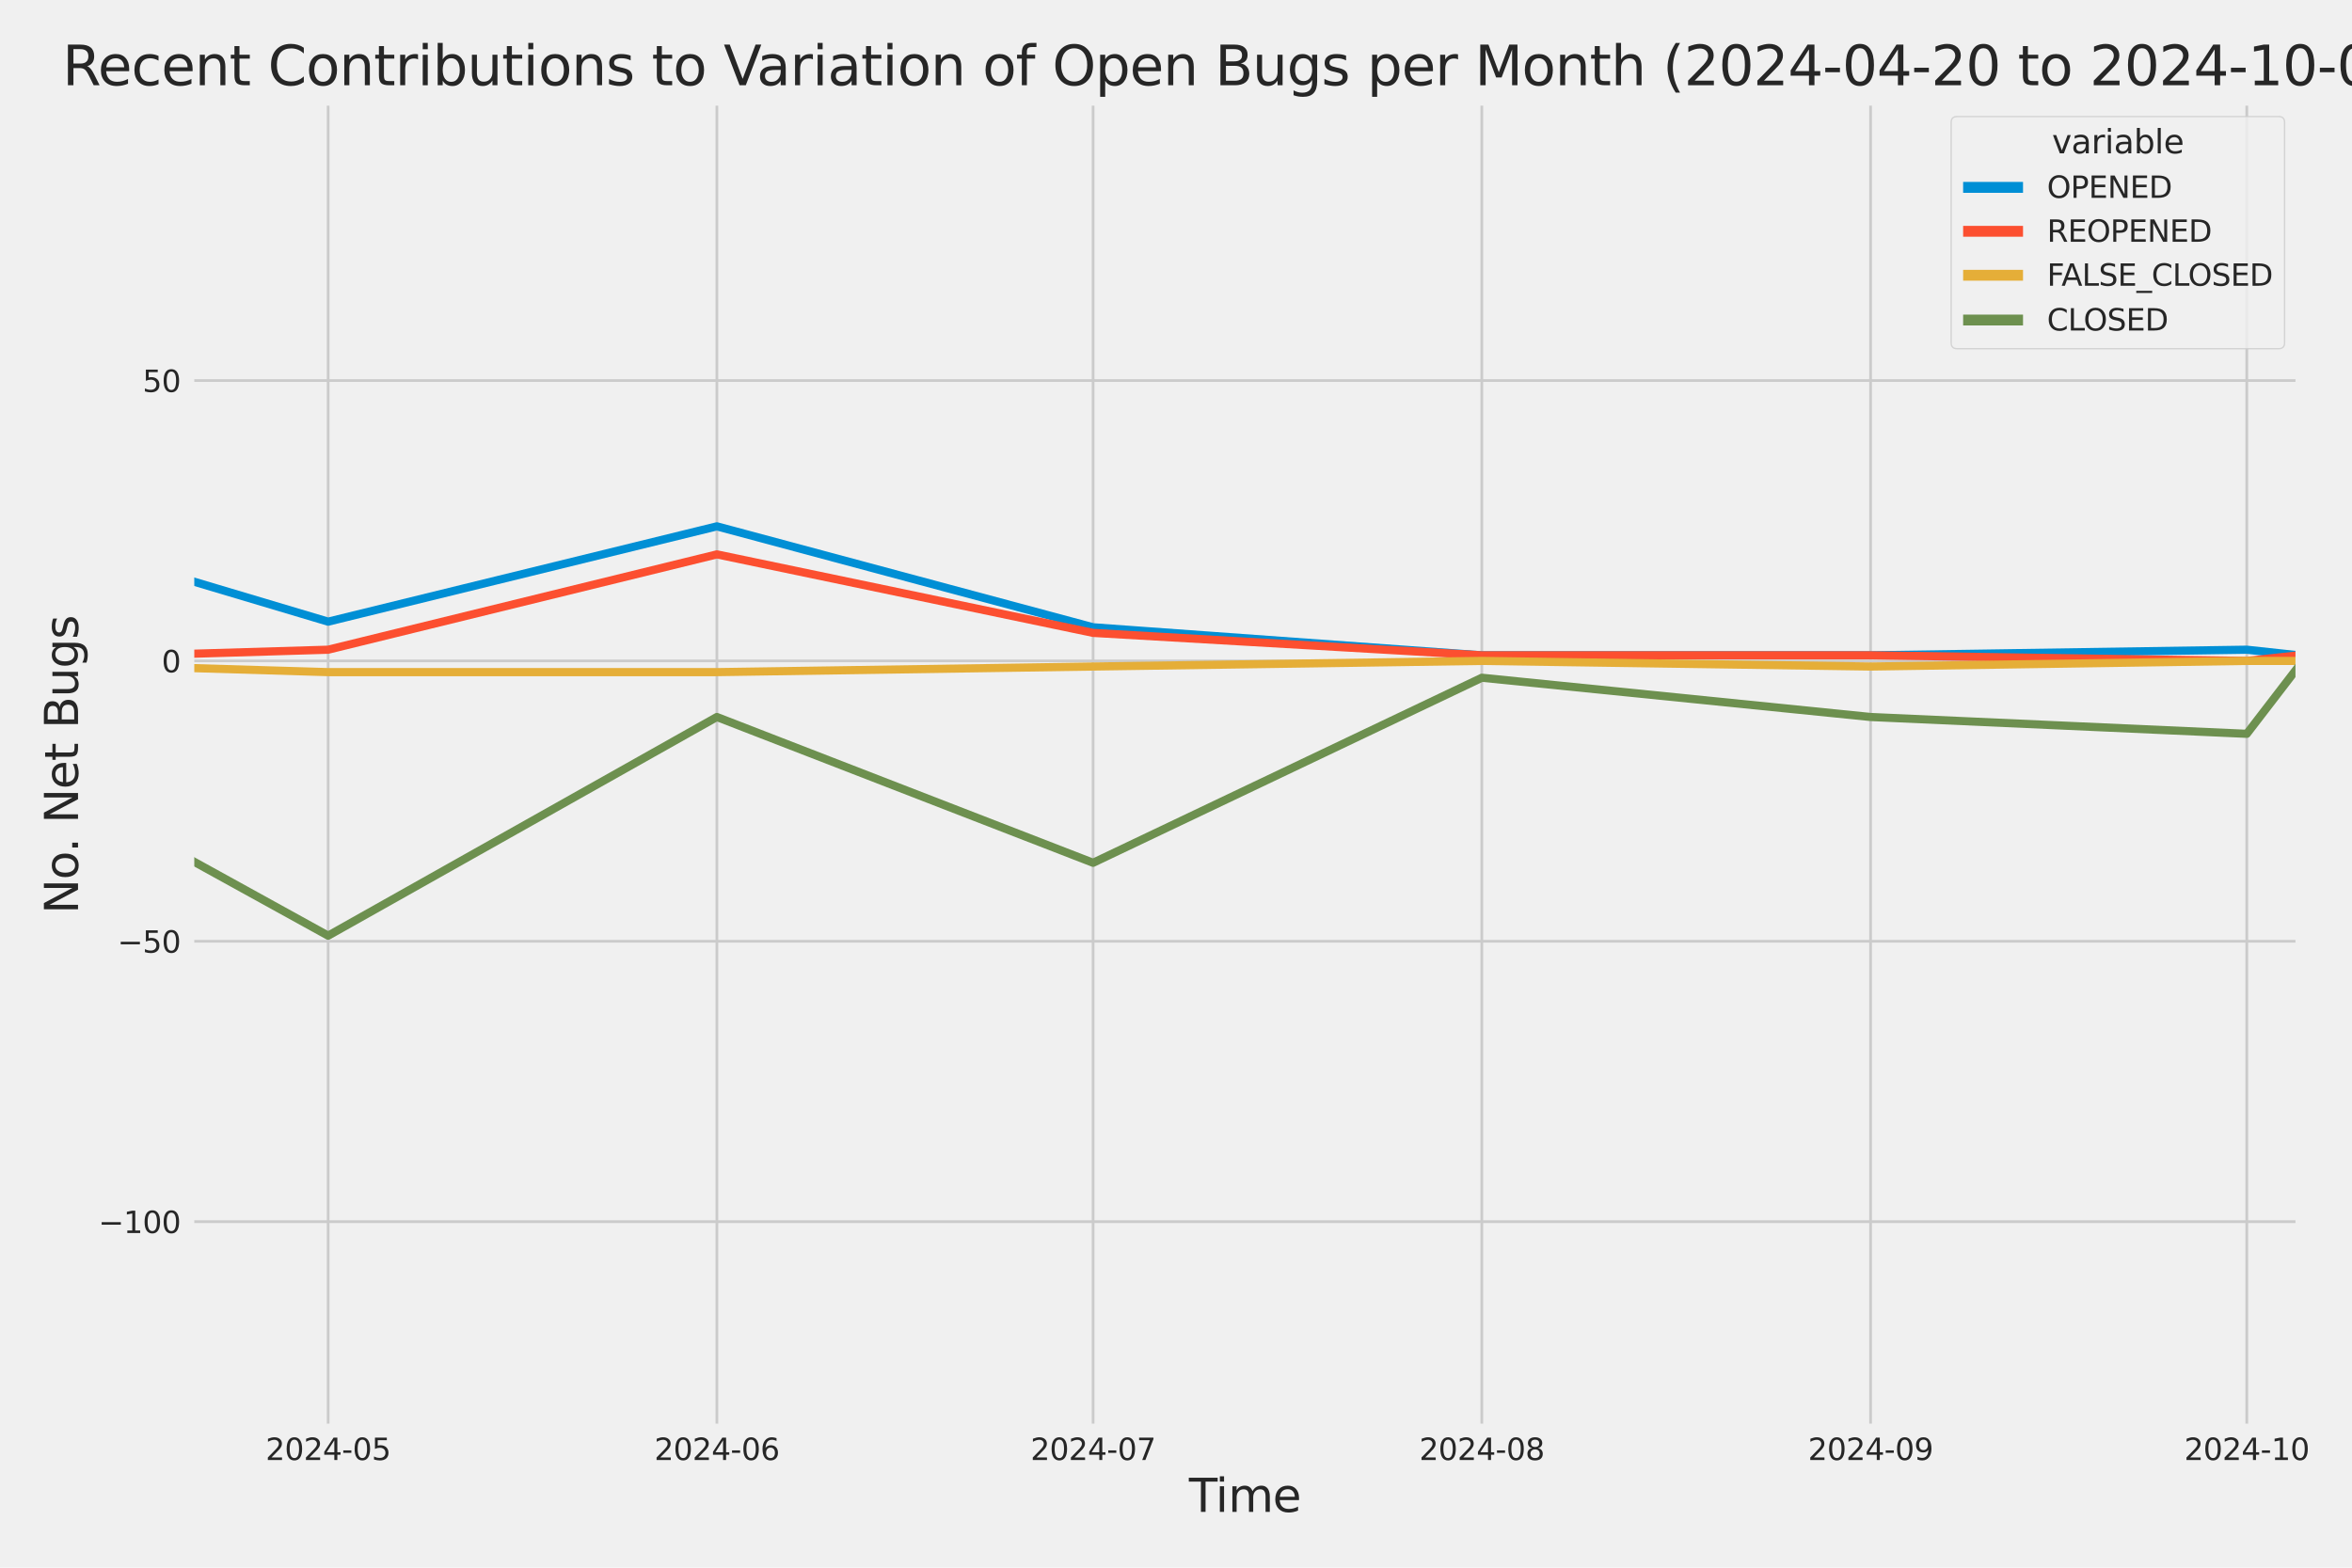 <?xml version="1.0" encoding="utf-8" standalone="no"?>
<!DOCTYPE svg PUBLIC "-//W3C//DTD SVG 1.1//EN"
  "http://www.w3.org/Graphics/SVG/1.1/DTD/svg11.dtd">
<svg xmlns:xlink="http://www.w3.org/1999/xlink" width="864pt" height="576pt" viewBox="0 0 864 576" xmlns="http://www.w3.org/2000/svg" version="1.1">
 <defs>
  <style type="text/css">*{stroke-linejoin: round; stroke-linecap: butt}</style>
 </defs>
 <g id="figure_1">
  <g id="patch_1">
   <path d="M 0 576 
L 864 576 
L 864 0 
L 0 0 
z
" style="fill: #f0f0f0"/>
  </g>
  <g id="axes_1">
   <g id="patch_2">
    <path d="M 69.87 524.58 
L 844.736 524.58 
L 844.736 37.32 
L 69.87 37.32 
z
" style="fill: #f0f0f0"/>
   </g>
   <g id="matplotlib.axis_1">
    <g id="xtick_1">
     <g id="line2d_1">
      <path d="M 120.542 524.58 
L 120.542 37.32 
" clip-path="url(#p8647d5114b)" style="fill: none; stroke: #cbcbcb"/>
     </g>
     <g id="text_1">
      <!-- 2024-05 -->
      <g style="fill: #262626" transform="translate(97.562 536.438)scale(0.11 -0.11)">
       <defs>
        <path id="DejaVuSans-32" d="M 1228 531 
L 3431 531 
L 3431 0 
L 469 0 
L 469 531 
Q 828 903 1448 1529 
Q 2069 2156 2228 2338 
Q 2531 2678 2651 2914 
Q 2772 3150 2772 3378 
Q 2772 3750 2511 3984 
Q 2250 4219 1831 4219 
Q 1534 4219 1204 4116 
Q 875 4013 500 3803 
L 500 4441 
Q 881 4594 1212 4672 
Q 1544 4750 1819 4750 
Q 2544 4750 2975 4387 
Q 3406 4025 3406 3419 
Q 3406 3131 3298 2873 
Q 3191 2616 2906 2266 
Q 2828 2175 2409 1742 
Q 1991 1309 1228 531 
z
" transform="scale(0.016)"/>
        <path id="DejaVuSans-30" d="M 2034 4250 
Q 1547 4250 1301 3770 
Q 1056 3291 1056 2328 
Q 1056 1369 1301 889 
Q 1547 409 2034 409 
Q 2525 409 2770 889 
Q 3016 1369 3016 2328 
Q 3016 3291 2770 3770 
Q 2525 4250 2034 4250 
z
M 2034 4750 
Q 2819 4750 3233 4129 
Q 3647 3509 3647 2328 
Q 3647 1150 3233 529 
Q 2819 -91 2034 -91 
Q 1250 -91 836 529 
Q 422 1150 422 2328 
Q 422 3509 836 4129 
Q 1250 4750 2034 4750 
z
" transform="scale(0.016)"/>
        <path id="DejaVuSans-34" d="M 2419 4116 
L 825 1625 
L 2419 1625 
L 2419 4116 
z
M 2253 4666 
L 3047 4666 
L 3047 1625 
L 3713 1625 
L 3713 1100 
L 3047 1100 
L 3047 0 
L 2419 0 
L 2419 1100 
L 313 1100 
L 313 1709 
L 2253 4666 
z
" transform="scale(0.016)"/>
        <path id="DejaVuSans-2d" d="M 313 2009 
L 1997 2009 
L 1997 1497 
L 313 1497 
L 313 2009 
z
" transform="scale(0.016)"/>
        <path id="DejaVuSans-35" d="M 691 4666 
L 3169 4666 
L 3169 4134 
L 1269 4134 
L 1269 2991 
Q 1406 3038 1543 3061 
Q 1681 3084 1819 3084 
Q 2600 3084 3056 2656 
Q 3513 2228 3513 1497 
Q 3513 744 3044 326 
Q 2575 -91 1722 -91 
Q 1428 -91 1123 -41 
Q 819 9 494 109 
L 494 744 
Q 775 591 1075 516 
Q 1375 441 1709 441 
Q 2250 441 2565 725 
Q 2881 1009 2881 1497 
Q 2881 1984 2565 2268 
Q 2250 2553 1709 2553 
Q 1456 2553 1204 2497 
Q 953 2441 691 2322 
L 691 4666 
z
" transform="scale(0.016)"/>
       </defs>
       <use xlink:href="#DejaVuSans-32"/>
       <use xlink:href="#DejaVuSans-30" x="63.623"/>
       <use xlink:href="#DejaVuSans-32" x="127.246"/>
       <use xlink:href="#DejaVuSans-34" x="190.869"/>
       <use xlink:href="#DejaVuSans-2d" x="254.492"/>
       <use xlink:href="#DejaVuSans-30" x="290.576"/>
       <use xlink:href="#DejaVuSans-35" x="354.199"/>
      </g>
     </g>
    </g>
    <g id="xtick_2">
     <g id="line2d_2">
      <path d="M 263.347 524.58 
L 263.347 37.32 
" clip-path="url(#p8647d5114b)" style="fill: none; stroke: #cbcbcb"/>
     </g>
     <g id="text_2">
      <!-- 2024-06 -->
      <g style="fill: #262626" transform="translate(240.366 536.438)scale(0.11 -0.11)">
       <defs>
        <path id="DejaVuSans-36" d="M 2113 2584 
Q 1688 2584 1439 2293 
Q 1191 2003 1191 1497 
Q 1191 994 1439 701 
Q 1688 409 2113 409 
Q 2538 409 2786 701 
Q 3034 994 3034 1497 
Q 3034 2003 2786 2293 
Q 2538 2584 2113 2584 
z
M 3366 4563 
L 3366 3988 
Q 3128 4100 2886 4159 
Q 2644 4219 2406 4219 
Q 1781 4219 1451 3797 
Q 1122 3375 1075 2522 
Q 1259 2794 1537 2939 
Q 1816 3084 2150 3084 
Q 2853 3084 3261 2657 
Q 3669 2231 3669 1497 
Q 3669 778 3244 343 
Q 2819 -91 2113 -91 
Q 1303 -91 875 529 
Q 447 1150 447 2328 
Q 447 3434 972 4092 
Q 1497 4750 2381 4750 
Q 2619 4750 2861 4703 
Q 3103 4656 3366 4563 
z
" transform="scale(0.016)"/>
       </defs>
       <use xlink:href="#DejaVuSans-32"/>
       <use xlink:href="#DejaVuSans-30" x="63.623"/>
       <use xlink:href="#DejaVuSans-32" x="127.246"/>
       <use xlink:href="#DejaVuSans-34" x="190.869"/>
       <use xlink:href="#DejaVuSans-2d" x="254.492"/>
       <use xlink:href="#DejaVuSans-30" x="290.576"/>
       <use xlink:href="#DejaVuSans-36" x="354.199"/>
      </g>
     </g>
    </g>
    <g id="xtick_3">
     <g id="line2d_3">
      <path d="M 401.544 524.58 
L 401.544 37.32 
" clip-path="url(#p8647d5114b)" style="fill: none; stroke: #cbcbcb"/>
     </g>
     <g id="text_3">
      <!-- 2024-07 -->
      <g style="fill: #262626" transform="translate(378.564 536.438)scale(0.11 -0.11)">
       <defs>
        <path id="DejaVuSans-37" d="M 525 4666 
L 3525 4666 
L 3525 4397 
L 1831 0 
L 1172 0 
L 2766 4134 
L 525 4134 
L 525 4666 
z
" transform="scale(0.016)"/>
       </defs>
       <use xlink:href="#DejaVuSans-32"/>
       <use xlink:href="#DejaVuSans-30" x="63.623"/>
       <use xlink:href="#DejaVuSans-32" x="127.246"/>
       <use xlink:href="#DejaVuSans-34" x="190.869"/>
       <use xlink:href="#DejaVuSans-2d" x="254.492"/>
       <use xlink:href="#DejaVuSans-30" x="290.576"/>
       <use xlink:href="#DejaVuSans-37" x="354.199"/>
      </g>
     </g>
    </g>
    <g id="xtick_4">
     <g id="line2d_4">
      <path d="M 544.348 524.58 
L 544.348 37.32 
" clip-path="url(#p8647d5114b)" style="fill: none; stroke: #cbcbcb"/>
     </g>
     <g id="text_4">
      <!-- 2024-08 -->
      <g style="fill: #262626" transform="translate(521.368 536.438)scale(0.11 -0.11)">
       <defs>
        <path id="DejaVuSans-38" d="M 2034 2216 
Q 1584 2216 1326 1975 
Q 1069 1734 1069 1313 
Q 1069 891 1326 650 
Q 1584 409 2034 409 
Q 2484 409 2743 651 
Q 3003 894 3003 1313 
Q 3003 1734 2745 1975 
Q 2488 2216 2034 2216 
z
M 1403 2484 
Q 997 2584 770 2862 
Q 544 3141 544 3541 
Q 544 4100 942 4425 
Q 1341 4750 2034 4750 
Q 2731 4750 3128 4425 
Q 3525 4100 3525 3541 
Q 3525 3141 3298 2862 
Q 3072 2584 2669 2484 
Q 3125 2378 3379 2068 
Q 3634 1759 3634 1313 
Q 3634 634 3220 271 
Q 2806 -91 2034 -91 
Q 1263 -91 848 271 
Q 434 634 434 1313 
Q 434 1759 690 2068 
Q 947 2378 1403 2484 
z
M 1172 3481 
Q 1172 3119 1398 2916 
Q 1625 2713 2034 2713 
Q 2441 2713 2670 2916 
Q 2900 3119 2900 3481 
Q 2900 3844 2670 4047 
Q 2441 4250 2034 4250 
Q 1625 4250 1398 4047 
Q 1172 3844 1172 3481 
z
" transform="scale(0.016)"/>
       </defs>
       <use xlink:href="#DejaVuSans-32"/>
       <use xlink:href="#DejaVuSans-30" x="63.623"/>
       <use xlink:href="#DejaVuSans-32" x="127.246"/>
       <use xlink:href="#DejaVuSans-34" x="190.869"/>
       <use xlink:href="#DejaVuSans-2d" x="254.492"/>
       <use xlink:href="#DejaVuSans-30" x="290.576"/>
       <use xlink:href="#DejaVuSans-38" x="354.199"/>
      </g>
     </g>
    </g>
    <g id="xtick_5">
     <g id="line2d_5">
      <path d="M 687.152 524.58 
L 687.152 37.32 
" clip-path="url(#p8647d5114b)" style="fill: none; stroke: #cbcbcb"/>
     </g>
     <g id="text_5">
      <!-- 2024-09 -->
      <g style="fill: #262626" transform="translate(664.172 536.438)scale(0.11 -0.11)">
       <defs>
        <path id="DejaVuSans-39" d="M 703 97 
L 703 672 
Q 941 559 1184 500 
Q 1428 441 1663 441 
Q 2288 441 2617 861 
Q 2947 1281 2994 2138 
Q 2813 1869 2534 1725 
Q 2256 1581 1919 1581 
Q 1219 1581 811 2004 
Q 403 2428 403 3163 
Q 403 3881 828 4315 
Q 1253 4750 1959 4750 
Q 2769 4750 3195 4129 
Q 3622 3509 3622 2328 
Q 3622 1225 3098 567 
Q 2575 -91 1691 -91 
Q 1453 -91 1209 -44 
Q 966 3 703 97 
z
M 1959 2075 
Q 2384 2075 2632 2365 
Q 2881 2656 2881 3163 
Q 2881 3666 2632 3958 
Q 2384 4250 1959 4250 
Q 1534 4250 1286 3958 
Q 1038 3666 1038 3163 
Q 1038 2656 1286 2365 
Q 1534 2075 1959 2075 
z
" transform="scale(0.016)"/>
       </defs>
       <use xlink:href="#DejaVuSans-32"/>
       <use xlink:href="#DejaVuSans-30" x="63.623"/>
       <use xlink:href="#DejaVuSans-32" x="127.246"/>
       <use xlink:href="#DejaVuSans-34" x="190.869"/>
       <use xlink:href="#DejaVuSans-2d" x="254.492"/>
       <use xlink:href="#DejaVuSans-30" x="290.576"/>
       <use xlink:href="#DejaVuSans-39" x="354.199"/>
      </g>
     </g>
    </g>
    <g id="xtick_6">
     <g id="line2d_6">
      <path d="M 825.35 524.58 
L 825.35 37.32 
" clip-path="url(#p8647d5114b)" style="fill: none; stroke: #cbcbcb"/>
     </g>
     <g id="text_6">
      <!-- 2024-10 -->
      <g style="fill: #262626" transform="translate(802.369 536.438)scale(0.11 -0.11)">
       <defs>
        <path id="DejaVuSans-31" d="M 794 531 
L 1825 531 
L 1825 4091 
L 703 3866 
L 703 4441 
L 1819 4666 
L 2450 4666 
L 2450 531 
L 3481 531 
L 3481 0 
L 794 0 
L 794 531 
z
" transform="scale(0.016)"/>
       </defs>
       <use xlink:href="#DejaVuSans-32"/>
       <use xlink:href="#DejaVuSans-30" x="63.623"/>
       <use xlink:href="#DejaVuSans-32" x="127.246"/>
       <use xlink:href="#DejaVuSans-34" x="190.869"/>
       <use xlink:href="#DejaVuSans-2d" x="254.492"/>
       <use xlink:href="#DejaVuSans-31" x="290.576"/>
       <use xlink:href="#DejaVuSans-30" x="354.199"/>
      </g>
     </g>
    </g>
    <g id="text_7">
     <!-- Time -->
     <g style="fill: #262626" transform="translate(436.751 555.491)scale(0.168 -0.168)">
      <defs>
       <path id="DejaVuSans-54" d="M -19 4666 
L 3928 4666 
L 3928 4134 
L 2272 4134 
L 2272 0 
L 1638 0 
L 1638 4134 
L -19 4134 
L -19 4666 
z
" transform="scale(0.016)"/>
       <path id="DejaVuSans-69" d="M 603 3500 
L 1178 3500 
L 1178 0 
L 603 0 
L 603 3500 
z
M 603 4863 
L 1178 4863 
L 1178 4134 
L 603 4134 
L 603 4863 
z
" transform="scale(0.016)"/>
       <path id="DejaVuSans-6d" d="M 3328 2828 
Q 3544 3216 3844 3400 
Q 4144 3584 4550 3584 
Q 5097 3584 5394 3201 
Q 5691 2819 5691 2113 
L 5691 0 
L 5113 0 
L 5113 2094 
Q 5113 2597 4934 2840 
Q 4756 3084 4391 3084 
Q 3944 3084 3684 2787 
Q 3425 2491 3425 1978 
L 3425 0 
L 2847 0 
L 2847 2094 
Q 2847 2600 2669 2842 
Q 2491 3084 2119 3084 
Q 1678 3084 1418 2786 
Q 1159 2488 1159 1978 
L 1159 0 
L 581 0 
L 581 3500 
L 1159 3500 
L 1159 2956 
Q 1356 3278 1631 3431 
Q 1906 3584 2284 3584 
Q 2666 3584 2933 3390 
Q 3200 3197 3328 2828 
z
" transform="scale(0.016)"/>
       <path id="DejaVuSans-65" d="M 3597 1894 
L 3597 1613 
L 953 1613 
Q 991 1019 1311 708 
Q 1631 397 2203 397 
Q 2534 397 2845 478 
Q 3156 559 3463 722 
L 3463 178 
Q 3153 47 2828 -22 
Q 2503 -91 2169 -91 
Q 1331 -91 842 396 
Q 353 884 353 1716 
Q 353 2575 817 3079 
Q 1281 3584 2069 3584 
Q 2775 3584 3186 3129 
Q 3597 2675 3597 1894 
z
M 3022 2063 
Q 3016 2534 2758 2815 
Q 2500 3097 2075 3097 
Q 1594 3097 1305 2825 
Q 1016 2553 972 2059 
L 3022 2063 
z
" transform="scale(0.016)"/>
      </defs>
      <use xlink:href="#DejaVuSans-54"/>
      <use xlink:href="#DejaVuSans-69" x="57.959"/>
      <use xlink:href="#DejaVuSans-6d" x="85.742"/>
      <use xlink:href="#DejaVuSans-65" x="183.154"/>
     </g>
    </g>
   </g>
   <g id="matplotlib.axis_2">
    <g id="ytick_1">
     <g id="line2d_7">
      <path d="M 69.87 448.864 
L 844.736 448.864 
" clip-path="url(#p8647d5114b)" style="fill: none; stroke: #cbcbcb"/>
     </g>
     <g id="text_8">
      <!-- −100 -->
      <g style="fill: #262626" transform="translate(36.156 453.043)scale(0.11 -0.11)">
       <defs>
        <path id="DejaVuSans-2212" d="M 678 2272 
L 4684 2272 
L 4684 1741 
L 678 1741 
L 678 2272 
z
" transform="scale(0.016)"/>
       </defs>
       <use xlink:href="#DejaVuSans-2212"/>
       <use xlink:href="#DejaVuSans-31" x="83.789"/>
       <use xlink:href="#DejaVuSans-30" x="147.412"/>
       <use xlink:href="#DejaVuSans-30" x="211.035"/>
      </g>
     </g>
    </g>
    <g id="ytick_2">
     <g id="line2d_8">
      <path d="M 69.87 345.849 
L 844.736 345.849 
" clip-path="url(#p8647d5114b)" style="fill: none; stroke: #cbcbcb"/>
     </g>
     <g id="text_9">
      <!-- −50 -->
      <g style="fill: #262626" transform="translate(43.155 350.028)scale(0.11 -0.11)">
       <use xlink:href="#DejaVuSans-2212"/>
       <use xlink:href="#DejaVuSans-35" x="83.789"/>
       <use xlink:href="#DejaVuSans-30" x="147.412"/>
      </g>
     </g>
    </g>
    <g id="ytick_3">
     <g id="line2d_9">
      <path d="M 69.87 242.835 
L 844.736 242.835 
" clip-path="url(#p8647d5114b)" style="fill: none; stroke: #cbcbcb"/>
     </g>
     <g id="text_10">
      <!-- 0 -->
      <g style="fill: #262626" transform="translate(59.371 247.014)scale(0.11 -0.11)">
       <use xlink:href="#DejaVuSans-30"/>
      </g>
     </g>
    </g>
    <g id="ytick_4">
     <g id="line2d_10">
      <path d="M 69.87 139.82 
L 844.736 139.82 
" clip-path="url(#p8647d5114b)" style="fill: none; stroke: #cbcbcb"/>
     </g>
     <g id="text_11">
      <!-- 50 -->
      <g style="fill: #262626" transform="translate(52.373 143.999)scale(0.11 -0.11)">
       <use xlink:href="#DejaVuSans-35"/>
       <use xlink:href="#DejaVuSans-30" x="63.623"/>
      </g>
     </g>
    </g>
    <g id="text_12">
     <!-- No. Net Bugs -->
     <g style="fill: #262626" transform="translate(28.662 335.777)rotate(-90)scale(0.168 -0.168)">
      <defs>
       <path id="DejaVuSans-4e" d="M 628 4666 
L 1478 4666 
L 3547 763 
L 3547 4666 
L 4159 4666 
L 4159 0 
L 3309 0 
L 1241 3903 
L 1241 0 
L 628 0 
L 628 4666 
z
" transform="scale(0.016)"/>
       <path id="DejaVuSans-6f" d="M 1959 3097 
Q 1497 3097 1228 2736 
Q 959 2375 959 1747 
Q 959 1119 1226 758 
Q 1494 397 1959 397 
Q 2419 397 2687 759 
Q 2956 1122 2956 1747 
Q 2956 2369 2687 2733 
Q 2419 3097 1959 3097 
z
M 1959 3584 
Q 2709 3584 3137 3096 
Q 3566 2609 3566 1747 
Q 3566 888 3137 398 
Q 2709 -91 1959 -91 
Q 1206 -91 779 398 
Q 353 888 353 1747 
Q 353 2609 779 3096 
Q 1206 3584 1959 3584 
z
" transform="scale(0.016)"/>
       <path id="DejaVuSans-2e" d="M 684 794 
L 1344 794 
L 1344 0 
L 684 0 
L 684 794 
z
" transform="scale(0.016)"/>
       <path id="DejaVuSans-20" transform="scale(0.016)"/>
       <path id="DejaVuSans-74" d="M 1172 4494 
L 1172 3500 
L 2356 3500 
L 2356 3053 
L 1172 3053 
L 1172 1153 
Q 1172 725 1289 603 
Q 1406 481 1766 481 
L 2356 481 
L 2356 0 
L 1766 0 
Q 1100 0 847 248 
Q 594 497 594 1153 
L 594 3053 
L 172 3053 
L 172 3500 
L 594 3500 
L 594 4494 
L 1172 4494 
z
" transform="scale(0.016)"/>
       <path id="DejaVuSans-42" d="M 1259 2228 
L 1259 519 
L 2272 519 
Q 2781 519 3026 730 
Q 3272 941 3272 1375 
Q 3272 1813 3026 2020 
Q 2781 2228 2272 2228 
L 1259 2228 
z
M 1259 4147 
L 1259 2741 
L 2194 2741 
Q 2656 2741 2882 2914 
Q 3109 3088 3109 3444 
Q 3109 3797 2882 3972 
Q 2656 4147 2194 4147 
L 1259 4147 
z
M 628 4666 
L 2241 4666 
Q 2963 4666 3353 4366 
Q 3744 4066 3744 3513 
Q 3744 3084 3544 2831 
Q 3344 2578 2956 2516 
Q 3422 2416 3680 2098 
Q 3938 1781 3938 1306 
Q 3938 681 3513 340 
Q 3088 0 2303 0 
L 628 0 
L 628 4666 
z
" transform="scale(0.016)"/>
       <path id="DejaVuSans-75" d="M 544 1381 
L 544 3500 
L 1119 3500 
L 1119 1403 
Q 1119 906 1312 657 
Q 1506 409 1894 409 
Q 2359 409 2629 706 
Q 2900 1003 2900 1516 
L 2900 3500 
L 3475 3500 
L 3475 0 
L 2900 0 
L 2900 538 
Q 2691 219 2414 64 
Q 2138 -91 1772 -91 
Q 1169 -91 856 284 
Q 544 659 544 1381 
z
M 1991 3584 
L 1991 3584 
z
" transform="scale(0.016)"/>
       <path id="DejaVuSans-67" d="M 2906 1791 
Q 2906 2416 2648 2759 
Q 2391 3103 1925 3103 
Q 1463 3103 1205 2759 
Q 947 2416 947 1791 
Q 947 1169 1205 825 
Q 1463 481 1925 481 
Q 2391 481 2648 825 
Q 2906 1169 2906 1791 
z
M 3481 434 
Q 3481 -459 3084 -895 
Q 2688 -1331 1869 -1331 
Q 1566 -1331 1297 -1286 
Q 1028 -1241 775 -1147 
L 775 -588 
Q 1028 -725 1275 -790 
Q 1522 -856 1778 -856 
Q 2344 -856 2625 -561 
Q 2906 -266 2906 331 
L 2906 616 
Q 2728 306 2450 153 
Q 2172 0 1784 0 
Q 1141 0 747 490 
Q 353 981 353 1791 
Q 353 2603 747 3093 
Q 1141 3584 1784 3584 
Q 2172 3584 2450 3431 
Q 2728 3278 2906 2969 
L 2906 3500 
L 3481 3500 
L 3481 434 
z
" transform="scale(0.016)"/>
       <path id="DejaVuSans-73" d="M 2834 3397 
L 2834 2853 
Q 2591 2978 2328 3040 
Q 2066 3103 1784 3103 
Q 1356 3103 1142 2972 
Q 928 2841 928 2578 
Q 928 2378 1081 2264 
Q 1234 2150 1697 2047 
L 1894 2003 
Q 2506 1872 2764 1633 
Q 3022 1394 3022 966 
Q 3022 478 2636 193 
Q 2250 -91 1575 -91 
Q 1294 -91 989 -36 
Q 684 19 347 128 
L 347 722 
Q 666 556 975 473 
Q 1284 391 1588 391 
Q 1994 391 2212 530 
Q 2431 669 2431 922 
Q 2431 1156 2273 1281 
Q 2116 1406 1581 1522 
L 1381 1569 
Q 847 1681 609 1914 
Q 372 2147 372 2553 
Q 372 3047 722 3315 
Q 1072 3584 1716 3584 
Q 2034 3584 2315 3537 
Q 2597 3491 2834 3397 
z
" transform="scale(0.016)"/>
      </defs>
      <use xlink:href="#DejaVuSans-4e"/>
      <use xlink:href="#DejaVuSans-6f" x="74.805"/>
      <use xlink:href="#DejaVuSans-2e" x="134.236"/>
      <use xlink:href="#DejaVuSans-20" x="166.023"/>
      <use xlink:href="#DejaVuSans-4e" x="197.811"/>
      <use xlink:href="#DejaVuSans-65" x="272.615"/>
      <use xlink:href="#DejaVuSans-74" x="334.139"/>
      <use xlink:href="#DejaVuSans-20" x="373.348"/>
      <use xlink:href="#DejaVuSans-42" x="405.135"/>
      <use xlink:href="#DejaVuSans-75" x="473.738"/>
      <use xlink:href="#DejaVuSans-67" x="537.117"/>
      <use xlink:href="#DejaVuSans-73" x="600.594"/>
     </g>
    </g>
   </g>
   <g id="PolyCollection_1">
    <path d="M -13197.094 228.412 
L -13197.094 228.412 
L -13058.897 226.352 
L -12916.093 230.473 
L -12773.288 238.714 
L -12635.091 162.483 
L -12492.287 189.267 
L -12354.089 185.146 
L -12211.285 213.99 
L -12068.481 121.277 
L -11939.497 207.809 
L -11796.692 185.146 
L -11658.495 205.749 
L -11515.691 189.267 
L -11377.493 172.784 
L -11234.689 220.171 
L -11091.885 218.111 
L -10953.687 224.292 
L -10810.883 98.614 
L -10672.686 176.905 
L -10529.882 220.171 
L -10387.078 224.292 
L -10258.093 226.352 
L -10115.289 230.473 
L -9977.091 211.93 
L -9834.287 213.99 
L -9696.09 216.051 
L -9553.286 220.171 
L -9410.482 216.051 
L -9272.284 230.473 
L -9129.48 170.724 
L -8991.282 183.086 
L -8848.478 216.051 
L -8705.674 230.473 
L -8576.69 203.689 
L -8433.886 201.629 
L -8295.688 193.387 
L -8152.884 148.061 
L -8014.686 98.614 
L -7871.882 193.387 
L -7729.078 191.327 
L -7590.881 203.689 
L -7448.076 205.749 
L -7309.879 158.362 
L -7167.075 84.192 
L -7024.271 197.508 
L -6890.68 209.87 
L -6747.876 183.086 
L -6609.678 226.352 
L -6466.874 176.905 
L -6328.676 183.086 
L -6185.872 110.976 
L -6043.068 199.568 
L -5904.871 150.121 
L -5762.066 168.664 
L -5623.869 181.026 
L -5481.065 59.468 
L -5338.261 164.543 
L -5209.276 178.965 
L -5066.472 158.362 
L -4928.275 172.784 
L -4785.47 170.724 
L -4647.273 172.784 
L -4504.469 166.604 
L -4361.665 185.146 
L -4223.467 178.965 
L -4080.663 139.82 
L -3942.465 61.528 
L -3799.661 187.207 
L -3656.857 172.784 
L -3527.873 205.749 
L -3385.069 92.433 
L -3246.871 106.855 
L -3104.067 170.724 
L -2965.869 127.458 
L -2823.065 160.423 
L -2680.261 185.146 
L -2542.064 187.207 
L -2399.26 205.749 
L -2261.062 209.87 
L -2118.258 226.352 
L -1975.454 216.051 
L -1846.469 220.171 
L -1703.665 216.051 
L -1565.468 220.171 
L -1422.664 220.171 
L -1284.466 205.749 
L -1141.662 218.111 
L -998.858 228.412 
L -860.66 236.654 
L -717.856 222.232 
L -579.659 197.508 
L -436.854 213.99 
L -294.05 238.714 
L -160.459 242.835 
L -17.655 187.207 
L 120.542 228.412 
L 263.347 193.387 
L 401.544 230.473 
L 544.348 240.774 
L 687.152 240.774 
L 825.35 238.714 
L 844.352 240.774 
L 844.352 240.774 
L 844.352 240.774 
L 825.35 238.714 
L 687.152 240.774 
L 544.348 240.774 
L 401.544 230.473 
L 263.347 193.387 
L 120.542 228.412 
L -17.655 187.207 
L -160.459 242.835 
L -294.05 238.714 
L -436.854 213.99 
L -579.659 197.508 
L -717.856 222.232 
L -860.66 236.654 
L -998.858 228.412 
L -1141.662 218.111 
L -1284.466 205.749 
L -1422.664 220.171 
L -1565.468 220.171 
L -1703.665 216.051 
L -1846.469 220.171 
L -1975.454 216.051 
L -2118.258 226.352 
L -2261.062 209.87 
L -2399.26 205.749 
L -2542.064 187.207 
L -2680.261 185.146 
L -2823.065 160.423 
L -2965.869 127.458 
L -3104.067 170.724 
L -3246.871 106.855 
L -3385.069 92.433 
L -3527.873 205.749 
L -3656.857 172.784 
L -3799.661 187.207 
L -3942.465 61.528 
L -4080.663 139.82 
L -4223.467 178.965 
L -4361.665 185.146 
L -4504.469 166.604 
L -4647.273 172.784 
L -4785.47 170.724 
L -4928.275 172.784 
L -5066.472 158.362 
L -5209.276 178.965 
L -5338.261 164.543 
L -5481.065 59.468 
L -5623.869 181.026 
L -5762.066 168.664 
L -5904.871 150.121 
L -6043.068 199.568 
L -6185.872 110.976 
L -6328.676 183.086 
L -6466.874 176.905 
L -6609.678 226.352 
L -6747.876 183.086 
L -6890.68 209.87 
L -7024.271 197.508 
L -7167.075 84.192 
L -7309.879 158.362 
L -7448.076 205.749 
L -7590.881 203.689 
L -7729.078 191.327 
L -7871.882 193.387 
L -8014.686 98.614 
L -8152.884 148.061 
L -8295.688 193.387 
L -8433.886 201.629 
L -8576.69 203.689 
L -8705.674 230.473 
L -8848.478 216.051 
L -8991.282 183.086 
L -9129.48 170.724 
L -9272.284 230.473 
L -9410.482 216.051 
L -9553.286 220.171 
L -9696.09 216.051 
L -9834.287 213.99 
L -9977.091 211.93 
L -10115.289 230.473 
L -10258.093 226.352 
L -10387.078 224.292 
L -10529.882 220.171 
L -10672.686 176.905 
L -10810.883 98.614 
L -10953.687 224.292 
L -11091.885 218.111 
L -11234.689 220.171 
L -11377.493 172.784 
L -11515.691 189.267 
L -11658.495 205.749 
L -11796.692 185.146 
L -11939.497 207.809 
L -12068.481 121.277 
L -12211.285 213.99 
L -12354.089 185.146 
L -12492.287 189.267 
L -12635.091 162.483 
L -12773.288 238.714 
L -12916.093 230.473 
L -13058.897 226.352 
L -13197.094 228.412 
z
" clip-path="url(#p8647d5114b)" style="fill: #008fd5; fill-opacity: 0.2; stroke: #008fd5; stroke-opacity: 0.2; stroke-width: 0.5"/>
   </g>
   <g id="PolyCollection_2">
    <path d="M -13197.094 242.835 
L -13197.094 242.835 
L -13058.897 242.835 
L -12916.093 242.835 
L -12773.288 242.835 
L -12635.091 242.835 
L -12492.287 236.654 
L -12354.089 242.835 
L -12211.285 242.835 
L -12068.481 236.654 
L -11939.497 242.835 
L -11796.692 242.835 
L -11658.495 238.714 
L -11515.691 242.835 
L -11377.493 240.774 
L -11234.689 242.835 
L -11091.885 238.714 
L -10953.687 240.774 
L -10810.883 207.809 
L -10672.686 230.473 
L -10529.882 242.835 
L -10387.078 242.835 
L -10258.093 242.835 
L -10115.289 242.835 
L -9977.091 242.835 
L -9834.287 240.774 
L -9696.09 242.835 
L -9553.286 242.835 
L -9410.482 238.714 
L -9272.284 238.714 
L -9129.48 242.835 
L -8991.282 242.835 
L -8848.478 238.714 
L -8705.674 242.835 
L -8576.69 236.654 
L -8433.886 242.835 
L -8295.688 242.835 
L -8152.884 230.473 
L -8014.686 218.111 
L -7871.882 238.714 
L -7729.078 240.774 
L -7590.881 240.774 
L -7448.076 232.533 
L -7309.879 238.714 
L -7167.075 224.292 
L -7024.271 242.835 
L -6890.68 242.835 
L -6747.876 240.774 
L -6609.678 242.835 
L -6466.874 242.835 
L -6328.676 238.714 
L -6185.872 236.654 
L -6043.068 238.714 
L -5904.871 242.835 
L -5762.066 234.593 
L -5623.869 232.533 
L -5481.065 240.774 
L -5338.261 234.593 
L -5209.276 232.533 
L -5066.472 218.111 
L -4928.275 224.292 
L -4785.47 240.774 
L -4647.273 240.774 
L -4504.469 236.654 
L -4361.665 234.593 
L -4223.467 242.835 
L -4080.663 213.99 
L -3942.465 242.835 
L -3799.661 216.051 
L -3656.857 240.774 
L -3527.873 234.593 
L -3385.069 234.593 
L -3246.871 232.533 
L -3104.067 242.835 
L -2965.869 201.629 
L -2823.065 230.473 
L -2680.261 232.533 
L -2542.064 224.292 
L -2399.26 226.352 
L -2261.062 224.292 
L -2118.258 240.774 
L -1975.454 232.533 
L -1846.469 238.714 
L -1703.665 230.473 
L -1565.468 242.835 
L -1422.664 234.593 
L -1284.466 240.774 
L -1141.662 242.835 
L -998.858 242.835 
L -860.66 242.835 
L -717.856 242.835 
L -579.659 242.835 
L -436.854 242.835 
L -294.05 242.835 
L -160.459 242.835 
L -17.655 242.835 
L 120.542 238.714 
L 263.347 203.689 
L 401.544 232.533 
L 544.348 240.774 
L 687.152 240.774 
L 825.35 242.835 
L 844.352 240.774 
L 844.352 240.774 
L 844.352 240.774 
L 825.35 242.835 
L 687.152 240.774 
L 544.348 240.774 
L 401.544 232.533 
L 263.347 203.689 
L 120.542 238.714 
L -17.655 242.835 
L -160.459 242.835 
L -294.05 242.835 
L -436.854 242.835 
L -579.659 242.835 
L -717.856 242.835 
L -860.66 242.835 
L -998.858 242.835 
L -1141.662 242.835 
L -1284.466 240.774 
L -1422.664 234.593 
L -1565.468 242.835 
L -1703.665 230.473 
L -1846.469 238.714 
L -1975.454 232.533 
L -2118.258 240.774 
L -2261.062 224.292 
L -2399.26 226.352 
L -2542.064 224.292 
L -2680.261 232.533 
L -2823.065 230.473 
L -2965.869 201.629 
L -3104.067 242.835 
L -3246.871 232.533 
L -3385.069 234.593 
L -3527.873 234.593 
L -3656.857 240.774 
L -3799.661 216.051 
L -3942.465 242.835 
L -4080.663 213.99 
L -4223.467 242.835 
L -4361.665 234.593 
L -4504.469 236.654 
L -4647.273 240.774 
L -4785.47 240.774 
L -4928.275 224.292 
L -5066.472 218.111 
L -5209.276 232.533 
L -5338.261 234.593 
L -5481.065 240.774 
L -5623.869 232.533 
L -5762.066 234.593 
L -5904.871 242.835 
L -6043.068 238.714 
L -6185.872 236.654 
L -6328.676 238.714 
L -6466.874 242.835 
L -6609.678 242.835 
L -6747.876 240.774 
L -6890.68 242.835 
L -7024.271 242.835 
L -7167.075 224.292 
L -7309.879 238.714 
L -7448.076 232.533 
L -7590.881 240.774 
L -7729.078 240.774 
L -7871.882 238.714 
L -8014.686 218.111 
L -8152.884 230.473 
L -8295.688 242.835 
L -8433.886 242.835 
L -8576.69 236.654 
L -8705.674 242.835 
L -8848.478 238.714 
L -8991.282 242.835 
L -9129.48 242.835 
L -9272.284 238.714 
L -9410.482 238.714 
L -9553.286 242.835 
L -9696.09 242.835 
L -9834.287 240.774 
L -9977.091 242.835 
L -10115.289 242.835 
L -10258.093 242.835 
L -10387.078 242.835 
L -10529.882 242.835 
L -10672.686 230.473 
L -10810.883 207.809 
L -10953.687 240.774 
L -11091.885 238.714 
L -11234.689 242.835 
L -11377.493 240.774 
L -11515.691 242.835 
L -11658.495 238.714 
L -11796.692 242.835 
L -11939.497 242.835 
L -12068.481 236.654 
L -12211.285 242.835 
L -12354.089 242.835 
L -12492.287 236.654 
L -12635.091 242.835 
L -12773.288 242.835 
L -12916.093 242.835 
L -13058.897 242.835 
L -13197.094 242.835 
z
" clip-path="url(#p8647d5114b)" style="fill: #fc4f30; fill-opacity: 0.2; stroke: #fc4f30; stroke-opacity: 0.2; stroke-width: 0.5"/>
   </g>
   <g id="PolyCollection_3">
    <path d="M -13197.094 242.835 
L -13197.094 242.835 
L -13058.897 242.835 
L -12916.093 242.835 
L -12773.288 242.835 
L -12635.091 242.835 
L -12492.287 246.955 
L -12354.089 242.835 
L -12211.285 242.835 
L -12068.481 246.955 
L -11939.497 242.835 
L -11796.692 242.835 
L -11658.495 246.955 
L -11515.691 242.835 
L -11377.493 242.835 
L -11234.689 242.835 
L -11091.885 244.895 
L -10953.687 244.895 
L -10810.883 269.618 
L -10672.686 246.955 
L -10529.882 242.835 
L -10387.078 242.835 
L -10258.093 242.835 
L -10115.289 242.835 
L -9977.091 242.835 
L -9834.287 244.895 
L -9696.09 242.835 
L -9553.286 242.835 
L -9410.482 244.895 
L -9272.284 244.895 
L -9129.48 242.835 
L -8991.282 242.835 
L -8848.478 242.835 
L -8705.674 242.835 
L -8576.69 246.955 
L -8433.886 242.835 
L -8295.688 242.835 
L -8152.884 251.076 
L -8014.686 265.498 
L -7871.882 246.955 
L -7729.078 244.895 
L -7590.881 242.835 
L -7448.076 246.955 
L -7309.879 246.955 
L -7167.075 257.257 
L -7024.271 242.835 
L -6890.68 242.835 
L -6747.876 244.895 
L -6609.678 242.835 
L -6466.874 242.835 
L -6328.676 242.835 
L -6185.872 249.015 
L -6043.068 244.895 
L -5904.871 242.835 
L -5762.066 249.015 
L -5623.869 242.835 
L -5481.065 244.895 
L -5338.261 246.955 
L -5209.276 251.076 
L -5066.472 255.196 
L -4928.275 255.196 
L -4785.47 244.895 
L -4647.273 244.895 
L -4504.469 246.955 
L -4361.665 244.895 
L -4223.467 242.835 
L -4080.663 257.257 
L -3942.465 242.835 
L -3799.661 253.136 
L -3656.857 244.895 
L -3527.873 251.076 
L -3385.069 246.955 
L -3246.871 246.955 
L -3104.067 242.835 
L -2965.869 281.98 
L -2823.065 249.015 
L -2680.261 249.015 
L -2542.064 251.076 
L -2399.26 246.955 
L -2261.062 257.257 
L -2118.258 244.895 
L -1975.454 244.895 
L -1846.469 242.835 
L -1703.665 251.076 
L -1565.468 242.835 
L -1422.664 244.895 
L -1284.466 242.835 
L -1141.662 242.835 
L -998.858 242.835 
L -860.66 242.835 
L -717.856 242.835 
L -579.659 242.835 
L -436.854 242.835 
L -294.05 242.835 
L -160.459 242.835 
L -17.655 242.835 
L 120.542 246.955 
L 263.347 246.955 
L 401.544 244.895 
L 544.348 242.835 
L 687.152 244.895 
L 825.35 242.835 
L 844.352 242.835 
L 844.352 242.835 
L 844.352 242.835 
L 825.35 242.835 
L 687.152 244.895 
L 544.348 242.835 
L 401.544 244.895 
L 263.347 246.955 
L 120.542 246.955 
L -17.655 242.835 
L -160.459 242.835 
L -294.05 242.835 
L -436.854 242.835 
L -579.659 242.835 
L -717.856 242.835 
L -860.66 242.835 
L -998.858 242.835 
L -1141.662 242.835 
L -1284.466 242.835 
L -1422.664 244.895 
L -1565.468 242.835 
L -1703.665 251.076 
L -1846.469 242.835 
L -1975.454 244.895 
L -2118.258 244.895 
L -2261.062 257.257 
L -2399.26 246.955 
L -2542.064 251.076 
L -2680.261 249.015 
L -2823.065 249.015 
L -2965.869 281.98 
L -3104.067 242.835 
L -3246.871 246.955 
L -3385.069 246.955 
L -3527.873 251.076 
L -3656.857 244.895 
L -3799.661 253.136 
L -3942.465 242.835 
L -4080.663 257.257 
L -4223.467 242.835 
L -4361.665 244.895 
L -4504.469 246.955 
L -4647.273 244.895 
L -4785.47 244.895 
L -4928.275 255.196 
L -5066.472 255.196 
L -5209.276 251.076 
L -5338.261 246.955 
L -5481.065 244.895 
L -5623.869 242.835 
L -5762.066 249.015 
L -5904.871 242.835 
L -6043.068 244.895 
L -6185.872 249.015 
L -6328.676 242.835 
L -6466.874 242.835 
L -6609.678 242.835 
L -6747.876 244.895 
L -6890.68 242.835 
L -7024.271 242.835 
L -7167.075 257.257 
L -7309.879 246.955 
L -7448.076 246.955 
L -7590.881 242.835 
L -7729.078 244.895 
L -7871.882 246.955 
L -8014.686 265.498 
L -8152.884 251.076 
L -8295.688 242.835 
L -8433.886 242.835 
L -8576.69 246.955 
L -8705.674 242.835 
L -8848.478 242.835 
L -8991.282 242.835 
L -9129.48 242.835 
L -9272.284 244.895 
L -9410.482 244.895 
L -9553.286 242.835 
L -9696.09 242.835 
L -9834.287 244.895 
L -9977.091 242.835 
L -10115.289 242.835 
L -10258.093 242.835 
L -10387.078 242.835 
L -10529.882 242.835 
L -10672.686 246.955 
L -10810.883 269.618 
L -10953.687 244.895 
L -11091.885 244.895 
L -11234.689 242.835 
L -11377.493 242.835 
L -11515.691 242.835 
L -11658.495 246.955 
L -11796.692 242.835 
L -11939.497 242.835 
L -12068.481 246.955 
L -12211.285 242.835 
L -12354.089 242.835 
L -12492.287 246.955 
L -12635.091 242.835 
L -12773.288 242.835 
L -12916.093 242.835 
L -13058.897 242.835 
L -13197.094 242.835 
z
" clip-path="url(#p8647d5114b)" style="fill: #e5ae38; fill-opacity: 0.2; stroke: #e5ae38; stroke-opacity: 0.2; stroke-width: 0.5"/>
   </g>
   <g id="PolyCollection_4">
    <path d="M -13197.094 249.015 
L -13197.094 249.015 
L -13058.897 259.317 
L -12916.093 246.955 
L -12773.288 242.835 
L -12635.091 288.161 
L -12492.287 300.523 
L -12354.089 265.498 
L -12211.285 269.618 
L -12068.481 331.427 
L -11939.497 290.221 
L -11796.692 312.885 
L -11658.495 277.86 
L -11515.691 298.463 
L -11377.493 284.04 
L -11234.689 255.196 
L -11091.885 253.136 
L -10953.687 253.136 
L -10810.883 407.658 
L -10672.686 261.377 
L -10529.882 255.196 
L -10387.078 244.895 
L -10258.093 249.015 
L -10115.289 244.895 
L -9977.091 358.211 
L -9834.287 255.196 
L -9696.09 249.015 
L -9553.286 249.015 
L -9410.482 269.618 
L -9272.284 257.257 
L -9129.48 263.437 
L -8991.282 294.342 
L -8848.478 257.257 
L -8705.674 261.377 
L -8576.69 281.98 
L -8433.886 263.437 
L -8295.688 265.498 
L -8152.884 306.704 
L -8014.686 420.02 
L -7871.882 310.824 
L -7729.078 296.402 
L -7590.881 259.317 
L -7448.076 265.498 
L -7309.879 341.729 
L -7167.075 422.08 
L -7024.271 269.618 
L -6890.68 279.92 
L -6747.876 277.86 
L -6609.678 288.161 
L -6466.874 306.704 
L -6328.676 395.296 
L -6185.872 347.91 
L -6043.068 261.377 
L -5904.871 308.764 
L -5762.066 380.874 
L -5623.869 269.618 
L -5481.065 284.04 
L -5338.261 325.246 
L -5209.276 308.764 
L -5066.472 302.583 
L -4928.275 339.668 
L -4785.47 296.402 
L -4647.273 413.839 
L -4504.469 312.885 
L -4361.665 360.271 
L -4223.467 310.824 
L -4080.663 308.764 
L -3942.465 436.502 
L -3799.661 319.065 
L -3656.857 308.764 
L -3527.873 277.86 
L -3385.069 319.065 
L -3246.871 317.005 
L -3104.067 387.055 
L -2965.869 502.432 
L -2823.065 286.101 
L -2680.261 319.065 
L -2542.064 335.548 
L -2399.26 267.558 
L -2261.062 308.764 
L -2118.258 298.463 
L -1975.454 279.92 
L -1846.469 261.377 
L -1703.665 277.86 
L -1565.468 246.955 
L -1422.664 251.076 
L -1284.466 275.799 
L -1141.662 277.86 
L -998.858 257.257 
L -860.66 246.955 
L -717.856 246.955 
L -579.659 281.98 
L -436.854 242.835 
L -294.05 253.136 
L -160.459 255.196 
L -17.655 267.558 
L 120.542 343.789 
L 263.347 263.437 
L 401.544 317.005 
L 544.348 249.015 
L 687.152 263.437 
L 825.35 269.618 
L 844.352 244.895 
L 844.352 244.895 
L 844.352 244.895 
L 825.35 269.618 
L 687.152 263.437 
L 544.348 249.015 
L 401.544 317.005 
L 263.347 263.437 
L 120.542 343.789 
L -17.655 267.558 
L -160.459 255.196 
L -294.05 253.136 
L -436.854 242.835 
L -579.659 281.98 
L -717.856 246.955 
L -860.66 246.955 
L -998.858 257.257 
L -1141.662 277.86 
L -1284.466 275.799 
L -1422.664 251.076 
L -1565.468 246.955 
L -1703.665 277.86 
L -1846.469 261.377 
L -1975.454 279.92 
L -2118.258 298.463 
L -2261.062 308.764 
L -2399.26 267.558 
L -2542.064 335.548 
L -2680.261 319.065 
L -2823.065 286.101 
L -2965.869 502.432 
L -3104.067 387.055 
L -3246.871 317.005 
L -3385.069 319.065 
L -3527.873 277.86 
L -3656.857 308.764 
L -3799.661 319.065 
L -3942.465 436.502 
L -4080.663 308.764 
L -4223.467 310.824 
L -4361.665 360.271 
L -4504.469 312.885 
L -4647.273 413.839 
L -4785.47 296.402 
L -4928.275 339.668 
L -5066.472 302.583 
L -5209.276 308.764 
L -5338.261 325.246 
L -5481.065 284.04 
L -5623.869 269.618 
L -5762.066 380.874 
L -5904.871 308.764 
L -6043.068 261.377 
L -6185.872 347.91 
L -6328.676 395.296 
L -6466.874 306.704 
L -6609.678 288.161 
L -6747.876 277.86 
L -6890.68 279.92 
L -7024.271 269.618 
L -7167.075 422.08 
L -7309.879 341.729 
L -7448.076 265.498 
L -7590.881 259.317 
L -7729.078 296.402 
L -7871.882 310.824 
L -8014.686 420.02 
L -8152.884 306.704 
L -8295.688 265.498 
L -8433.886 263.437 
L -8576.69 281.98 
L -8705.674 261.377 
L -8848.478 257.257 
L -8991.282 294.342 
L -9129.48 263.437 
L -9272.284 257.257 
L -9410.482 269.618 
L -9553.286 249.015 
L -9696.09 249.015 
L -9834.287 255.196 
L -9977.091 358.211 
L -10115.289 244.895 
L -10258.093 249.015 
L -10387.078 244.895 
L -10529.882 255.196 
L -10672.686 261.377 
L -10810.883 407.658 
L -10953.687 253.136 
L -11091.885 253.136 
L -11234.689 255.196 
L -11377.493 284.04 
L -11515.691 298.463 
L -11658.495 277.86 
L -11796.692 312.885 
L -11939.497 290.221 
L -12068.481 331.427 
L -12211.285 269.618 
L -12354.089 265.498 
L -12492.287 300.523 
L -12635.091 288.161 
L -12773.288 242.835 
L -12916.093 246.955 
L -13058.897 259.317 
L -13197.094 249.015 
z
" clip-path="url(#p8647d5114b)" style="fill: #6d904f; fill-opacity: 0.2; stroke: #6d904f; stroke-opacity: 0.2; stroke-width: 0.5"/>
   </g>
   <g id="line2d_11">
    <path d="M -1 192.173 
L 120.542 228.412 
L 263.347 193.387 
L 401.544 230.473 
L 544.348 240.774 
L 687.152 240.774 
L 825.35 238.714 
L 844.352 240.774 
" clip-path="url(#p8647d5114b)" style="fill: none; stroke: #008fd5; stroke-width: 3"/>
   </g>
   <g id="line2d_12">
    <path d="M -1 242.338 
L 120.542 238.714 
L 263.347 203.689 
L 401.544 232.533 
L 544.348 240.774 
L 687.152 240.774 
L 825.35 242.835 
L 844.352 240.774 
" clip-path="url(#p8647d5114b)" style="fill: none; stroke: #fc4f30; stroke-width: 3"/>
   </g>
   <g id="line2d_13">
    <path d="M -1 243.331 
L 120.542 246.955 
L 263.347 246.955 
L 401.544 244.895 
L 544.348 242.835 
L 687.152 244.895 
L 825.35 242.835 
L 844.352 242.835 
" clip-path="url(#p8647d5114b)" style="fill: none; stroke: #e5ae38; stroke-width: 3"/>
   </g>
   <g id="line2d_14">
    <path d="M -1 276.745 
L 120.542 343.789 
L 263.347 263.437 
L 401.544 317.005 
L 544.348 249.015 
L 687.152 263.437 
L 825.35 269.618 
L 844.352 244.895 
" clip-path="url(#p8647d5114b)" style="fill: none; stroke: #6d904f; stroke-width: 3"/>
   </g>
   <g id="line2d_15"/>
   <g id="line2d_16"/>
   <g id="line2d_17"/>
   <g id="line2d_18"/>
   <g id="patch_3">
    <path d="M 69.87 524.58 
L 69.87 37.32 
" style="fill: none; stroke: #f0f0f0; stroke-width: 3; stroke-linejoin: miter; stroke-linecap: square"/>
   </g>
   <g id="patch_4">
    <path d="M 844.736 524.58 
L 844.736 37.32 
" style="fill: none; stroke: #f0f0f0; stroke-width: 3; stroke-linejoin: miter; stroke-linecap: square"/>
   </g>
   <g id="patch_5">
    <path d="M 69.87 524.58 
L 844.736 524.58 
" style="fill: none; stroke: #f0f0f0; stroke-width: 3; stroke-linejoin: miter; stroke-linecap: square"/>
   </g>
   <g id="patch_6">
    <path d="M 69.87 37.32 
L 844.736 37.32 
" style="fill: none; stroke: #f0f0f0; stroke-width: 3; stroke-linejoin: miter; stroke-linecap: square"/>
   </g>
   <g id="text_13">
    <!-- Recent Contributions to Variation of Open Bugs per Month (2024-04-20 to 2024-10-05) -->
    <g style="fill: #262626" transform="translate(22.945 31.32)scale(0.2 -0.2)">
     <defs>
      <path id="DejaVuSans-52" d="M 2841 2188 
Q 3044 2119 3236 1894 
Q 3428 1669 3622 1275 
L 4263 0 
L 3584 0 
L 2988 1197 
Q 2756 1666 2539 1819 
Q 2322 1972 1947 1972 
L 1259 1972 
L 1259 0 
L 628 0 
L 628 4666 
L 2053 4666 
Q 2853 4666 3247 4331 
Q 3641 3997 3641 3322 
Q 3641 2881 3436 2590 
Q 3231 2300 2841 2188 
z
M 1259 4147 
L 1259 2491 
L 2053 2491 
Q 2509 2491 2742 2702 
Q 2975 2913 2975 3322 
Q 2975 3731 2742 3939 
Q 2509 4147 2053 4147 
L 1259 4147 
z
" transform="scale(0.016)"/>
      <path id="DejaVuSans-63" d="M 3122 3366 
L 3122 2828 
Q 2878 2963 2633 3030 
Q 2388 3097 2138 3097 
Q 1578 3097 1268 2742 
Q 959 2388 959 1747 
Q 959 1106 1268 751 
Q 1578 397 2138 397 
Q 2388 397 2633 464 
Q 2878 531 3122 666 
L 3122 134 
Q 2881 22 2623 -34 
Q 2366 -91 2075 -91 
Q 1284 -91 818 406 
Q 353 903 353 1747 
Q 353 2603 823 3093 
Q 1294 3584 2113 3584 
Q 2378 3584 2631 3529 
Q 2884 3475 3122 3366 
z
" transform="scale(0.016)"/>
      <path id="DejaVuSans-6e" d="M 3513 2113 
L 3513 0 
L 2938 0 
L 2938 2094 
Q 2938 2591 2744 2837 
Q 2550 3084 2163 3084 
Q 1697 3084 1428 2787 
Q 1159 2491 1159 1978 
L 1159 0 
L 581 0 
L 581 3500 
L 1159 3500 
L 1159 2956 
Q 1366 3272 1645 3428 
Q 1925 3584 2291 3584 
Q 2894 3584 3203 3211 
Q 3513 2838 3513 2113 
z
" transform="scale(0.016)"/>
      <path id="DejaVuSans-43" d="M 4122 4306 
L 4122 3641 
Q 3803 3938 3442 4084 
Q 3081 4231 2675 4231 
Q 1875 4231 1450 3742 
Q 1025 3253 1025 2328 
Q 1025 1406 1450 917 
Q 1875 428 2675 428 
Q 3081 428 3442 575 
Q 3803 722 4122 1019 
L 4122 359 
Q 3791 134 3420 21 
Q 3050 -91 2638 -91 
Q 1578 -91 968 557 
Q 359 1206 359 2328 
Q 359 3453 968 4101 
Q 1578 4750 2638 4750 
Q 3056 4750 3426 4639 
Q 3797 4528 4122 4306 
z
" transform="scale(0.016)"/>
      <path id="DejaVuSans-72" d="M 2631 2963 
Q 2534 3019 2420 3045 
Q 2306 3072 2169 3072 
Q 1681 3072 1420 2755 
Q 1159 2438 1159 1844 
L 1159 0 
L 581 0 
L 581 3500 
L 1159 3500 
L 1159 2956 
Q 1341 3275 1631 3429 
Q 1922 3584 2338 3584 
Q 2397 3584 2469 3576 
Q 2541 3569 2628 3553 
L 2631 2963 
z
" transform="scale(0.016)"/>
      <path id="DejaVuSans-62" d="M 3116 1747 
Q 3116 2381 2855 2742 
Q 2594 3103 2138 3103 
Q 1681 3103 1420 2742 
Q 1159 2381 1159 1747 
Q 1159 1113 1420 752 
Q 1681 391 2138 391 
Q 2594 391 2855 752 
Q 3116 1113 3116 1747 
z
M 1159 2969 
Q 1341 3281 1617 3432 
Q 1894 3584 2278 3584 
Q 2916 3584 3314 3078 
Q 3713 2572 3713 1747 
Q 3713 922 3314 415 
Q 2916 -91 2278 -91 
Q 1894 -91 1617 61 
Q 1341 213 1159 525 
L 1159 0 
L 581 0 
L 581 4863 
L 1159 4863 
L 1159 2969 
z
" transform="scale(0.016)"/>
      <path id="DejaVuSans-56" d="M 1831 0 
L 50 4666 
L 709 4666 
L 2188 738 
L 3669 4666 
L 4325 4666 
L 2547 0 
L 1831 0 
z
" transform="scale(0.016)"/>
      <path id="DejaVuSans-61" d="M 2194 1759 
Q 1497 1759 1228 1600 
Q 959 1441 959 1056 
Q 959 750 1161 570 
Q 1363 391 1709 391 
Q 2188 391 2477 730 
Q 2766 1069 2766 1631 
L 2766 1759 
L 2194 1759 
z
M 3341 1997 
L 3341 0 
L 2766 0 
L 2766 531 
Q 2569 213 2275 61 
Q 1981 -91 1556 -91 
Q 1019 -91 701 211 
Q 384 513 384 1019 
Q 384 1609 779 1909 
Q 1175 2209 1959 2209 
L 2766 2209 
L 2766 2266 
Q 2766 2663 2505 2880 
Q 2244 3097 1772 3097 
Q 1472 3097 1187 3025 
Q 903 2953 641 2809 
L 641 3341 
Q 956 3463 1253 3523 
Q 1550 3584 1831 3584 
Q 2591 3584 2966 3190 
Q 3341 2797 3341 1997 
z
" transform="scale(0.016)"/>
      <path id="DejaVuSans-66" d="M 2375 4863 
L 2375 4384 
L 1825 4384 
Q 1516 4384 1395 4259 
Q 1275 4134 1275 3809 
L 1275 3500 
L 2222 3500 
L 2222 3053 
L 1275 3053 
L 1275 0 
L 697 0 
L 697 3053 
L 147 3053 
L 147 3500 
L 697 3500 
L 697 3744 
Q 697 4328 969 4595 
Q 1241 4863 1831 4863 
L 2375 4863 
z
" transform="scale(0.016)"/>
      <path id="DejaVuSans-4f" d="M 2522 4238 
Q 1834 4238 1429 3725 
Q 1025 3213 1025 2328 
Q 1025 1447 1429 934 
Q 1834 422 2522 422 
Q 3209 422 3611 934 
Q 4013 1447 4013 2328 
Q 4013 3213 3611 3725 
Q 3209 4238 2522 4238 
z
M 2522 4750 
Q 3503 4750 4090 4092 
Q 4678 3434 4678 2328 
Q 4678 1225 4090 567 
Q 3503 -91 2522 -91 
Q 1538 -91 948 565 
Q 359 1222 359 2328 
Q 359 3434 948 4092 
Q 1538 4750 2522 4750 
z
" transform="scale(0.016)"/>
      <path id="DejaVuSans-70" d="M 1159 525 
L 1159 -1331 
L 581 -1331 
L 581 3500 
L 1159 3500 
L 1159 2969 
Q 1341 3281 1617 3432 
Q 1894 3584 2278 3584 
Q 2916 3584 3314 3078 
Q 3713 2572 3713 1747 
Q 3713 922 3314 415 
Q 2916 -91 2278 -91 
Q 1894 -91 1617 61 
Q 1341 213 1159 525 
z
M 3116 1747 
Q 3116 2381 2855 2742 
Q 2594 3103 2138 3103 
Q 1681 3103 1420 2742 
Q 1159 2381 1159 1747 
Q 1159 1113 1420 752 
Q 1681 391 2138 391 
Q 2594 391 2855 752 
Q 3116 1113 3116 1747 
z
" transform="scale(0.016)"/>
      <path id="DejaVuSans-4d" d="M 628 4666 
L 1569 4666 
L 2759 1491 
L 3956 4666 
L 4897 4666 
L 4897 0 
L 4281 0 
L 4281 4097 
L 3078 897 
L 2444 897 
L 1241 4097 
L 1241 0 
L 628 0 
L 628 4666 
z
" transform="scale(0.016)"/>
      <path id="DejaVuSans-68" d="M 3513 2113 
L 3513 0 
L 2938 0 
L 2938 2094 
Q 2938 2591 2744 2837 
Q 2550 3084 2163 3084 
Q 1697 3084 1428 2787 
Q 1159 2491 1159 1978 
L 1159 0 
L 581 0 
L 581 4863 
L 1159 4863 
L 1159 2956 
Q 1366 3272 1645 3428 
Q 1925 3584 2291 3584 
Q 2894 3584 3203 3211 
Q 3513 2838 3513 2113 
z
" transform="scale(0.016)"/>
      <path id="DejaVuSans-28" d="M 1984 4856 
Q 1566 4138 1362 3434 
Q 1159 2731 1159 2009 
Q 1159 1288 1364 580 
Q 1569 -128 1984 -844 
L 1484 -844 
Q 1016 -109 783 600 
Q 550 1309 550 2009 
Q 550 2706 781 3412 
Q 1013 4119 1484 4856 
L 1984 4856 
z
" transform="scale(0.016)"/>
      <path id="DejaVuSans-29" d="M 513 4856 
L 1013 4856 
Q 1481 4119 1714 3412 
Q 1947 2706 1947 2009 
Q 1947 1309 1714 600 
Q 1481 -109 1013 -844 
L 513 -844 
Q 928 -128 1133 580 
Q 1338 1288 1338 2009 
Q 1338 2731 1133 3434 
Q 928 4138 513 4856 
z
" transform="scale(0.016)"/>
     </defs>
     <use xlink:href="#DejaVuSans-52"/>
     <use xlink:href="#DejaVuSans-65" x="64.982"/>
     <use xlink:href="#DejaVuSans-63" x="126.506"/>
     <use xlink:href="#DejaVuSans-65" x="181.486"/>
     <use xlink:href="#DejaVuSans-6e" x="243.01"/>
     <use xlink:href="#DejaVuSans-74" x="306.389"/>
     <use xlink:href="#DejaVuSans-20" x="345.598"/>
     <use xlink:href="#DejaVuSans-43" x="377.385"/>
     <use xlink:href="#DejaVuSans-6f" x="447.209"/>
     <use xlink:href="#DejaVuSans-6e" x="508.391"/>
     <use xlink:href="#DejaVuSans-74" x="571.77"/>
     <use xlink:href="#DejaVuSans-72" x="610.979"/>
     <use xlink:href="#DejaVuSans-69" x="652.092"/>
     <use xlink:href="#DejaVuSans-62" x="679.875"/>
     <use xlink:href="#DejaVuSans-75" x="743.352"/>
     <use xlink:href="#DejaVuSans-74" x="806.73"/>
     <use xlink:href="#DejaVuSans-69" x="845.939"/>
     <use xlink:href="#DejaVuSans-6f" x="873.723"/>
     <use xlink:href="#DejaVuSans-6e" x="934.904"/>
     <use xlink:href="#DejaVuSans-73" x="998.283"/>
     <use xlink:href="#DejaVuSans-20" x="1050.383"/>
     <use xlink:href="#DejaVuSans-74" x="1082.17"/>
     <use xlink:href="#DejaVuSans-6f" x="1121.379"/>
     <use xlink:href="#DejaVuSans-20" x="1182.561"/>
     <use xlink:href="#DejaVuSans-56" x="1214.348"/>
     <use xlink:href="#DejaVuSans-61" x="1275.006"/>
     <use xlink:href="#DejaVuSans-72" x="1336.285"/>
     <use xlink:href="#DejaVuSans-69" x="1377.398"/>
     <use xlink:href="#DejaVuSans-61" x="1405.182"/>
     <use xlink:href="#DejaVuSans-74" x="1466.461"/>
     <use xlink:href="#DejaVuSans-69" x="1505.67"/>
     <use xlink:href="#DejaVuSans-6f" x="1533.453"/>
     <use xlink:href="#DejaVuSans-6e" x="1594.635"/>
     <use xlink:href="#DejaVuSans-20" x="1658.014"/>
     <use xlink:href="#DejaVuSans-6f" x="1689.801"/>
     <use xlink:href="#DejaVuSans-66" x="1750.982"/>
     <use xlink:href="#DejaVuSans-20" x="1786.188"/>
     <use xlink:href="#DejaVuSans-4f" x="1817.975"/>
     <use xlink:href="#DejaVuSans-70" x="1896.686"/>
     <use xlink:href="#DejaVuSans-65" x="1960.162"/>
     <use xlink:href="#DejaVuSans-6e" x="2021.686"/>
     <use xlink:href="#DejaVuSans-20" x="2085.064"/>
     <use xlink:href="#DejaVuSans-42" x="2116.852"/>
     <use xlink:href="#DejaVuSans-75" x="2185.455"/>
     <use xlink:href="#DejaVuSans-67" x="2248.834"/>
     <use xlink:href="#DejaVuSans-73" x="2312.311"/>
     <use xlink:href="#DejaVuSans-20" x="2364.41"/>
     <use xlink:href="#DejaVuSans-70" x="2396.197"/>
     <use xlink:href="#DejaVuSans-65" x="2459.674"/>
     <use xlink:href="#DejaVuSans-72" x="2521.197"/>
     <use xlink:href="#DejaVuSans-20" x="2562.311"/>
     <use xlink:href="#DejaVuSans-4d" x="2594.098"/>
     <use xlink:href="#DejaVuSans-6f" x="2680.377"/>
     <use xlink:href="#DejaVuSans-6e" x="2741.559"/>
     <use xlink:href="#DejaVuSans-74" x="2804.938"/>
     <use xlink:href="#DejaVuSans-68" x="2844.146"/>
     <use xlink:href="#DejaVuSans-20" x="2907.525"/>
     <use xlink:href="#DejaVuSans-28" x="2939.312"/>
     <use xlink:href="#DejaVuSans-32" x="2978.326"/>
     <use xlink:href="#DejaVuSans-30" x="3041.949"/>
     <use xlink:href="#DejaVuSans-32" x="3105.572"/>
     <use xlink:href="#DejaVuSans-34" x="3169.195"/>
     <use xlink:href="#DejaVuSans-2d" x="3232.818"/>
     <use xlink:href="#DejaVuSans-30" x="3268.902"/>
     <use xlink:href="#DejaVuSans-34" x="3332.525"/>
     <use xlink:href="#DejaVuSans-2d" x="3396.148"/>
     <use xlink:href="#DejaVuSans-32" x="3432.232"/>
     <use xlink:href="#DejaVuSans-30" x="3495.855"/>
     <use xlink:href="#DejaVuSans-20" x="3559.479"/>
     <use xlink:href="#DejaVuSans-74" x="3591.266"/>
     <use xlink:href="#DejaVuSans-6f" x="3630.475"/>
     <use xlink:href="#DejaVuSans-20" x="3691.656"/>
     <use xlink:href="#DejaVuSans-32" x="3723.443"/>
     <use xlink:href="#DejaVuSans-30" x="3787.066"/>
     <use xlink:href="#DejaVuSans-32" x="3850.689"/>
     <use xlink:href="#DejaVuSans-34" x="3914.312"/>
     <use xlink:href="#DejaVuSans-2d" x="3977.936"/>
     <use xlink:href="#DejaVuSans-31" x="4014.02"/>
     <use xlink:href="#DejaVuSans-30" x="4077.643"/>
     <use xlink:href="#DejaVuSans-2d" x="4141.266"/>
     <use xlink:href="#DejaVuSans-30" x="4177.35"/>
     <use xlink:href="#DejaVuSans-35" x="4240.973"/>
     <use xlink:href="#DejaVuSans-29" x="4304.596"/>
    </g>
   </g>
   <g id="legend_1">
    <g id="patch_7">
     <path d="M 718.951 128.123 
L 837.036 128.123 
Q 839.236 128.123 839.236 125.923 
L 839.236 45.02 
Q 839.236 42.82 837.036 42.82 
L 718.951 42.82 
Q 716.751 42.82 716.751 45.02 
L 716.751 125.923 
Q 716.751 128.123 718.951 128.123 
z
" style="fill: #f0f0f0; opacity: 0.8; stroke: #cccccc; stroke-width: 0.5; stroke-linejoin: miter"/>
    </g>
    <g id="text_14">
     <!-- variable -->
     <g style="fill: #262626" transform="translate(753.787 56.338)scale(0.12 -0.12)">
      <defs>
       <path id="DejaVuSans-76" d="M 191 3500 
L 800 3500 
L 1894 563 
L 2988 3500 
L 3597 3500 
L 2284 0 
L 1503 0 
L 191 3500 
z
" transform="scale(0.016)"/>
       <path id="DejaVuSans-6c" d="M 603 4863 
L 1178 4863 
L 1178 0 
L 603 0 
L 603 4863 
z
" transform="scale(0.016)"/>
      </defs>
      <use xlink:href="#DejaVuSans-76"/>
      <use xlink:href="#DejaVuSans-61" x="59.18"/>
      <use xlink:href="#DejaVuSans-72" x="120.459"/>
      <use xlink:href="#DejaVuSans-69" x="161.572"/>
      <use xlink:href="#DejaVuSans-61" x="189.355"/>
      <use xlink:href="#DejaVuSans-62" x="250.635"/>
      <use xlink:href="#DejaVuSans-6c" x="314.111"/>
      <use xlink:href="#DejaVuSans-65" x="341.895"/>
     </g>
    </g>
    <g id="line2d_19">
     <path d="M 721.151 68.842 
L 732.151 68.842 
L 743.151 68.842 
" style="fill: none; stroke: #008fd5; stroke-width: 4"/>
    </g>
    <g id="text_15">
     <!-- OPENED -->
     <g style="fill: #262626" transform="translate(751.951 72.692)scale(0.11 -0.11)">
      <defs>
       <path id="DejaVuSans-50" d="M 1259 4147 
L 1259 2394 
L 2053 2394 
Q 2494 2394 2734 2622 
Q 2975 2850 2975 3272 
Q 2975 3691 2734 3919 
Q 2494 4147 2053 4147 
L 1259 4147 
z
M 628 4666 
L 2053 4666 
Q 2838 4666 3239 4311 
Q 3641 3956 3641 3272 
Q 3641 2581 3239 2228 
Q 2838 1875 2053 1875 
L 1259 1875 
L 1259 0 
L 628 0 
L 628 4666 
z
" transform="scale(0.016)"/>
       <path id="DejaVuSans-45" d="M 628 4666 
L 3578 4666 
L 3578 4134 
L 1259 4134 
L 1259 2753 
L 3481 2753 
L 3481 2222 
L 1259 2222 
L 1259 531 
L 3634 531 
L 3634 0 
L 628 0 
L 628 4666 
z
" transform="scale(0.016)"/>
       <path id="DejaVuSans-44" d="M 1259 4147 
L 1259 519 
L 2022 519 
Q 2988 519 3436 956 
Q 3884 1394 3884 2338 
Q 3884 3275 3436 3711 
Q 2988 4147 2022 4147 
L 1259 4147 
z
M 628 4666 
L 1925 4666 
Q 3281 4666 3915 4102 
Q 4550 3538 4550 2338 
Q 4550 1131 3912 565 
Q 3275 0 1925 0 
L 628 0 
L 628 4666 
z
" transform="scale(0.016)"/>
      </defs>
      <use xlink:href="#DejaVuSans-4f"/>
      <use xlink:href="#DejaVuSans-50" x="78.711"/>
      <use xlink:href="#DejaVuSans-45" x="139.014"/>
      <use xlink:href="#DejaVuSans-4e" x="202.197"/>
      <use xlink:href="#DejaVuSans-45" x="277.002"/>
      <use xlink:href="#DejaVuSans-44" x="340.186"/>
     </g>
    </g>
    <g id="line2d_20">
     <path d="M 721.151 84.988 
L 732.151 84.988 
L 743.151 84.988 
" style="fill: none; stroke: #fc4f30; stroke-width: 4"/>
    </g>
    <g id="text_16">
     <!-- REOPENED -->
     <g style="fill: #262626" transform="translate(751.951 88.838)scale(0.11 -0.11)">
      <use xlink:href="#DejaVuSans-52"/>
      <use xlink:href="#DejaVuSans-45" x="69.482"/>
      <use xlink:href="#DejaVuSans-4f" x="132.666"/>
      <use xlink:href="#DejaVuSans-50" x="211.377"/>
      <use xlink:href="#DejaVuSans-45" x="271.68"/>
      <use xlink:href="#DejaVuSans-4e" x="334.863"/>
      <use xlink:href="#DejaVuSans-45" x="409.668"/>
      <use xlink:href="#DejaVuSans-44" x="472.852"/>
     </g>
    </g>
    <g id="line2d_21">
     <path d="M 721.151 101.134 
L 732.151 101.134 
L 743.151 101.134 
" style="fill: none; stroke: #e5ae38; stroke-width: 4"/>
    </g>
    <g id="text_17">
     <!-- FALSE_CLOSED -->
     <g style="fill: #262626" transform="translate(751.951 104.984)scale(0.11 -0.11)">
      <defs>
       <path id="DejaVuSans-46" d="M 628 4666 
L 3309 4666 
L 3309 4134 
L 1259 4134 
L 1259 2759 
L 3109 2759 
L 3109 2228 
L 1259 2228 
L 1259 0 
L 628 0 
L 628 4666 
z
" transform="scale(0.016)"/>
       <path id="DejaVuSans-41" d="M 2188 4044 
L 1331 1722 
L 3047 1722 
L 2188 4044 
z
M 1831 4666 
L 2547 4666 
L 4325 0 
L 3669 0 
L 3244 1197 
L 1141 1197 
L 716 0 
L 50 0 
L 1831 4666 
z
" transform="scale(0.016)"/>
       <path id="DejaVuSans-4c" d="M 628 4666 
L 1259 4666 
L 1259 531 
L 3531 531 
L 3531 0 
L 628 0 
L 628 4666 
z
" transform="scale(0.016)"/>
       <path id="DejaVuSans-53" d="M 3425 4513 
L 3425 3897 
Q 3066 4069 2747 4153 
Q 2428 4238 2131 4238 
Q 1616 4238 1336 4038 
Q 1056 3838 1056 3469 
Q 1056 3159 1242 3001 
Q 1428 2844 1947 2747 
L 2328 2669 
Q 3034 2534 3370 2195 
Q 3706 1856 3706 1288 
Q 3706 609 3251 259 
Q 2797 -91 1919 -91 
Q 1588 -91 1214 -16 
Q 841 59 441 206 
L 441 856 
Q 825 641 1194 531 
Q 1563 422 1919 422 
Q 2459 422 2753 634 
Q 3047 847 3047 1241 
Q 3047 1584 2836 1778 
Q 2625 1972 2144 2069 
L 1759 2144 
Q 1053 2284 737 2584 
Q 422 2884 422 3419 
Q 422 4038 858 4394 
Q 1294 4750 2059 4750 
Q 2388 4750 2728 4690 
Q 3069 4631 3425 4513 
z
" transform="scale(0.016)"/>
       <path id="DejaVuSans-5f" d="M 3263 -1063 
L 3263 -1509 
L -63 -1509 
L -63 -1063 
L 3263 -1063 
z
" transform="scale(0.016)"/>
      </defs>
      <use xlink:href="#DejaVuSans-46"/>
      <use xlink:href="#DejaVuSans-41" x="48.395"/>
      <use xlink:href="#DejaVuSans-4c" x="116.803"/>
      <use xlink:href="#DejaVuSans-53" x="172.516"/>
      <use xlink:href="#DejaVuSans-45" x="235.992"/>
      <use xlink:href="#DejaVuSans-5f" x="299.176"/>
      <use xlink:href="#DejaVuSans-43" x="349.176"/>
      <use xlink:href="#DejaVuSans-4c" x="419"/>
      <use xlink:href="#DejaVuSans-4f" x="471.088"/>
      <use xlink:href="#DejaVuSans-53" x="549.799"/>
      <use xlink:href="#DejaVuSans-45" x="613.275"/>
      <use xlink:href="#DejaVuSans-44" x="676.459"/>
     </g>
    </g>
    <g id="line2d_22">
     <path d="M 721.151 117.586 
L 732.151 117.586 
L 743.151 117.586 
" style="fill: none; stroke: #6d904f; stroke-width: 4"/>
    </g>
    <g id="text_18">
     <!-- CLOSED -->
     <g style="fill: #262626" transform="translate(751.951 121.436)scale(0.11 -0.11)">
      <use xlink:href="#DejaVuSans-43"/>
      <use xlink:href="#DejaVuSans-4c" x="69.824"/>
      <use xlink:href="#DejaVuSans-4f" x="121.912"/>
      <use xlink:href="#DejaVuSans-53" x="200.623"/>
      <use xlink:href="#DejaVuSans-45" x="264.1"/>
      <use xlink:href="#DejaVuSans-44" x="327.283"/>
     </g>
    </g>
   </g>
  </g>
 </g>
 <defs>
  <clipPath id="p8647d5114b">
   <rect x="69.87" y="37.32" width="774.866" height="487.26"/>
  </clipPath>
 </defs>
</svg>
